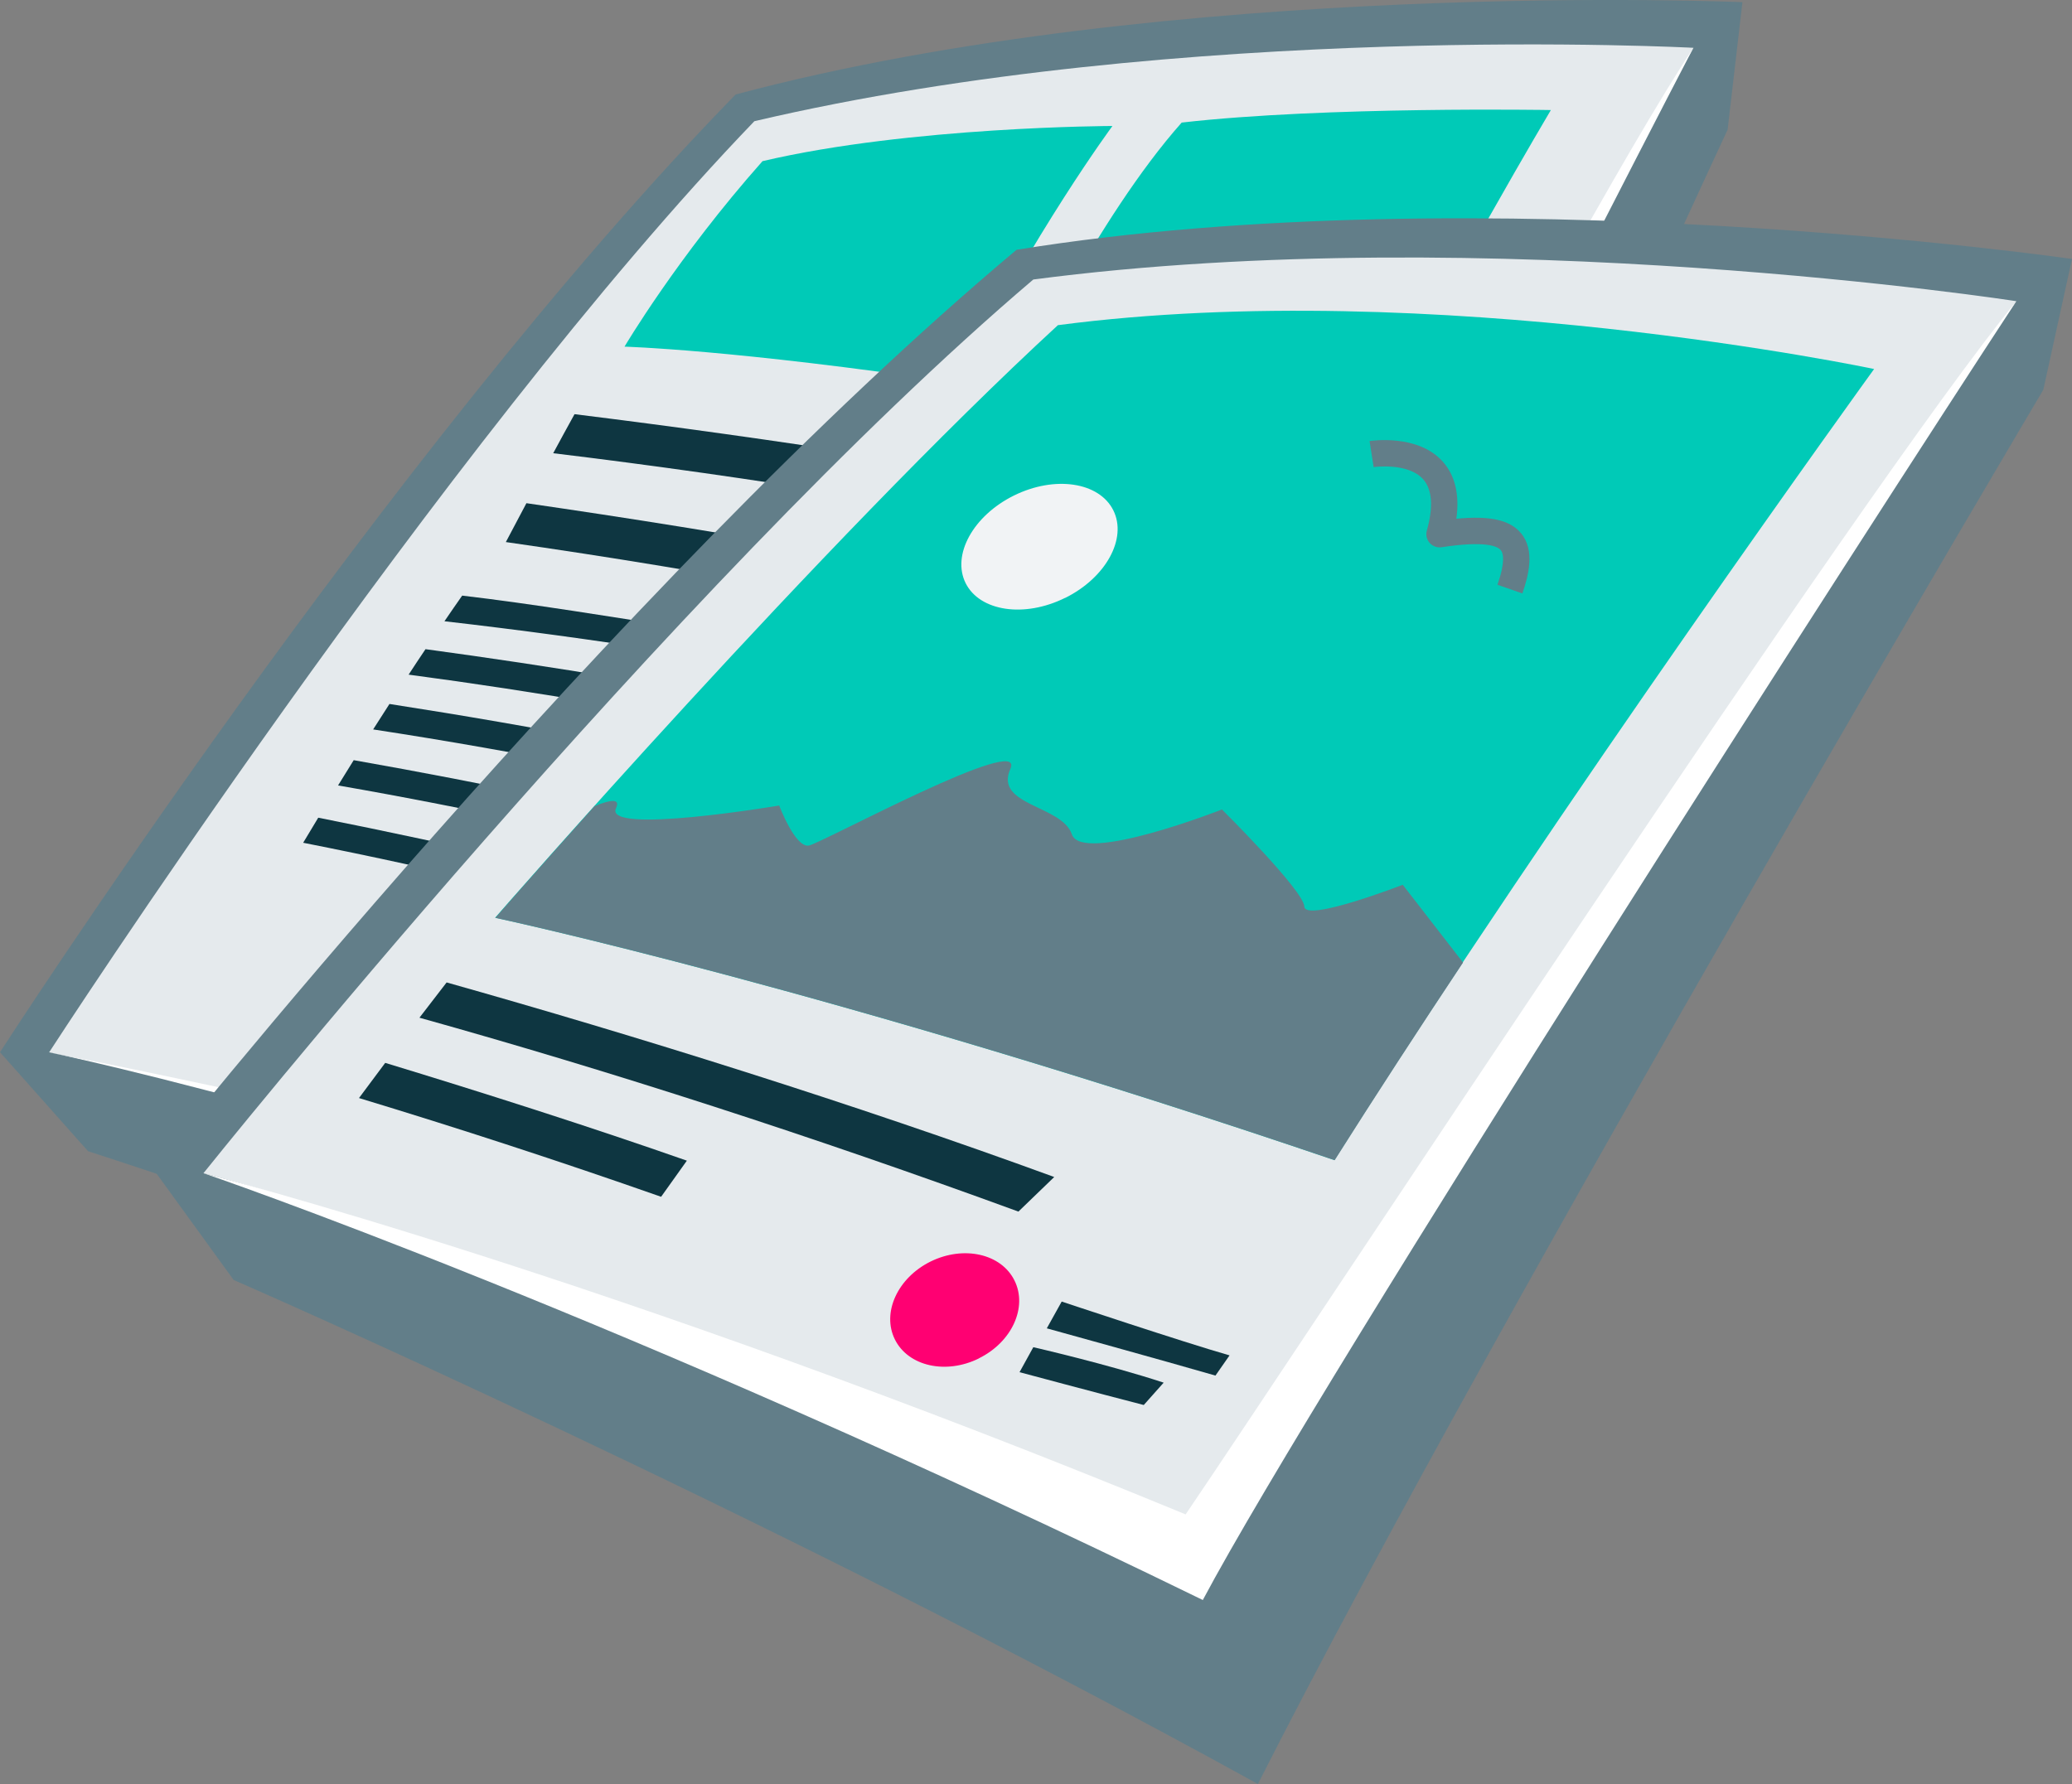 <?xml version="1.0" encoding="UTF-8"?>
<svg id="a" data-name="Laag 1" xmlns="http://www.w3.org/2000/svg" viewBox="0 0 219.67 189.19">
  <rect x="0" y="0" width="219.67" height="189.19" fill="#808080" stroke="none"/>
  <defs>
    <style>
      .b {
        fill: #0e3641;
      }

      .b, .c, .d, .e, .f, .g, .h {
        stroke-width: 0px;
      }

      .c {
        fill: #ff0072;
      }

      .d {
        fill: #f1f3f5;
      }

      .e {
        fill: #627e89;
      }

      .f {
        fill: #00cab7;
      }

      .g {
        fill: #fff;
      }

      .h {
        fill: #e5eaed;
      }
    </style>
  </defs>
  <g>
    <path class="e" d="M77.99,10.02C124.43-2.39,184.73.23,184.73.23l-1.57,13.52s-45.05,96.78-65.21,148.88c-53.58-22.9-108.61-40.55-108.61-40.55L0,111.58S41.04,47.88,77.99,10.02Z"/>
    <path class="h" d="M79.99,12.85c45.47-10.68,99.55-7.78,99.55-7.78,0,0-46.07,79.14-70.03,137.62C47.96,119.81,5.21,111.59,5.21,111.59c0,0,41.7-64.37,74.77-98.74Z"/>
    <path class="g" d="M107.92,136.11C57.42,121.71,5.21,111.59,5.21,111.59c0,0,43.09,8.92,105.3,33,9.67-23.61,56.62-115.74,69.02-139.52-13.56,20.41-60.83,111.1-71.62,131.04Z"/>
    <g>
      <path class="b" d="M72.67,66.64c-7.59-1.19-16.39-2.63-23.67-3.48-.58.83-1.21,1.73-1.88,2.72,7.71.88,15.71,1.96,23.79,3.23l1.76-2.47Z"/>
      <path class="b" d="M32.15,89.37c7.16,1.41,14.54,3.02,21.97,4.82l1.56-2.72c-7.11-1.72-15.05-3.39-21.94-4.76-.52.86-1.06,1.77-1.6,2.66Z"/>
      <path class="b" d="M86.96,75.91c-14.19-2.94-28.71-5.29-41.85-7.07-.57.85-1.18,1.76-1.79,2.7,13.49,1.79,27.73,4.23,42.35,7.26l1.29-2.89Z"/>
      <path class="b" d="M90.08,84.18c-16.72-4.02-33.56-7.17-48.79-9.53-.56.86-1.14,1.77-1.73,2.7,15.53,2.37,32.05,5.65,49.16,9.76l1.36-2.93Z"/>
      <path class="b" d="M81.67,90.02c-14.73-3.77-30.59-7.02-44.17-9.41-.55.88-1.09,1.75-1.66,2.68,13.85,2.41,28.49,5.56,43.56,9.42l2.27-2.68Z"/>
    </g>
    <path class="f" d="M80.84,17.09c15.65-3.68,37.1-3.73,37.1-3.73,0,0-8.31,11.23-16.31,27.25-23.93-3.55-35.42-3.85-35.42-3.85,0,0,5.61-9.51,14.63-19.67Z"/>
    <path class="f" d="M125.27,13c15.3-1.75,39.15-1.33,39.15-1.33,0,0-10.95,18.46-18.95,34.48-23.93-3.55-37.45-5.54-37.45-5.54,0,0,8.23-17.44,17.25-27.6Z"/>
    <g>
      <path class="b" d="M53.62,57.48c10.84,1.55,22.03,3.39,33.32,5.51l2.11-4.21c-10.81-2.02-22.83-3.91-33.24-5.42-.71,1.33-1.44,2.73-2.18,4.12Z"/>
      <path class="b" d="M127.84,54.59c-22.37-4.5-46.39-8.13-66.93-10.67-.75,1.36-1.49,2.71-2.26,4.14,20.93,2.53,43.12,6.12,66.01,10.73l3.18-4.2Z"/>
    </g>
  </g>
  <g>
    <path class="e" d="M107.77,26.49c49.54-8.05,111.9.97,111.9.97l-3.04,13.87s-56.89,95.84-83.27,147.85c-53.27-29.38-108.59-53.45-108.59-53.45l-8.6-11.87S65.43,61.97,107.77,26.49Z"/>
    <path class="h" d="M109.55,29.64c48.34-6.36,104.22,2.3,104.22,2.3,0,0-56.11,77.41-87.11,135.65-62.98-32.65-105.09-43.18-105.09-43.18,0,0,50.03-62.52,87.98-94.77Z"/>
    <path class="g" d="M125.7,160.59c-61.08-25.2-104.12-36.18-104.12-36.18,0,0,43.86,14.95,105.94,45.26,12.51-23.52,70.89-114.32,86.25-137.73-16.21,19.78-74.78,109.06-88.07,128.65Z"/>
    <path class="f" d="M112.17,34.48c39.76-5.23,86.52,4.65,86.52,4.65,0,0-33.37,46.13-57.22,83.89-53.05-18.04-88.98-25.7-88.98-25.7,0,0,34.73-39.89,59.68-62.85Z"/>
    <g>
      <path class="b" d="M38.06,116.44c10.46,3.17,21.21,6.67,32.03,10.47l2.73-3.83c-10.35-3.63-21.92-7.31-31.98-10.37-.91,1.21-1.85,2.47-2.78,3.73Z"/>
      <path class="b" d="M111.76,124.81c-21.39-7.82-44.53-15.03-64.41-20.63-.95,1.22-1.89,2.44-2.88,3.74,20.27,5.66,41.61,12.55,63.5,20.56l3.79-3.66Z"/>
    </g>
    <g>
      <path class="c" d="M103.78,144.05c-3.49,1.73-7.48.84-8.9-2-1.42-2.84.28-6.54,3.77-8.27,3.51-1.73,7.49-.84,8.9,2,1.42,2.84-.27,6.54-3.77,8.26Z"/>
      <g>
        <path class="b" d="M130.36,143.73c-4.93-1.41-17.8-5.71-17.8-5.71l-1.58,2.84s12.53,3.46,17.88,5.01l1.5-2.15Z"/>
        <path class="b" d="M123.37,146.62c-5.92-1.95-13.82-3.76-13.82-3.76l-1.46,2.65s8.47,2.27,13.17,3.48l2.11-2.37Z"/>
      </g>
    </g>
    <path class="e" d="M148.7,93.83s-10.35,4.01-10.42,2.3c-.06-1.69-8.73-10.29-8.73-10.29,0,0-14.82,5.82-15.91,2.64-1.04-3.11-8.28-3.04-6.52-6.95,1.73-3.93-19.91,7.83-21.35,8.13-1.45.3-3.16-4.24-3.16-4.24,0,0-18.66,3.15-17.3.28.51-1.08-.66-.88-2.27-.22-6.41,7.13-10.52,11.85-10.52,11.85,0,0,35.93,7.65,88.98,25.7,4.31-6.82,8.93-13.92,13.61-20.96l-6.38-8.23Z"/>
    <path class="d" d="M112.92,63.4c-4.31,2.14-9.03,1.44-10.54-1.55-1.5-3,.79-7.16,5.11-9.3,4.33-2.14,9.04-1.44,10.54,1.56,1.5,3-.79,7.16-5.11,9.3Z"/>
    <path class="e" d="M145.2,46.77c.21-.03,5.14-.77,7.77,2.19,1.31,1.48,1.78,3.51,1.43,6.05,3.6-.35,5.7.14,6.86,1.54,1.5,1.8.79,4.5.14,6.38l-2.64-.92c.87-2.51.6-3.37.35-3.67-.35-.42-1.63-1.02-6.28-.31-.46.07-.94-.1-1.26-.46-.31-.35-.43-.84-.3-1.3.71-2.53.57-4.37-.39-5.45-1.61-1.8-5.21-1.29-5.25-1.29l-.43-2.76Z"/>
  </g>
</svg>